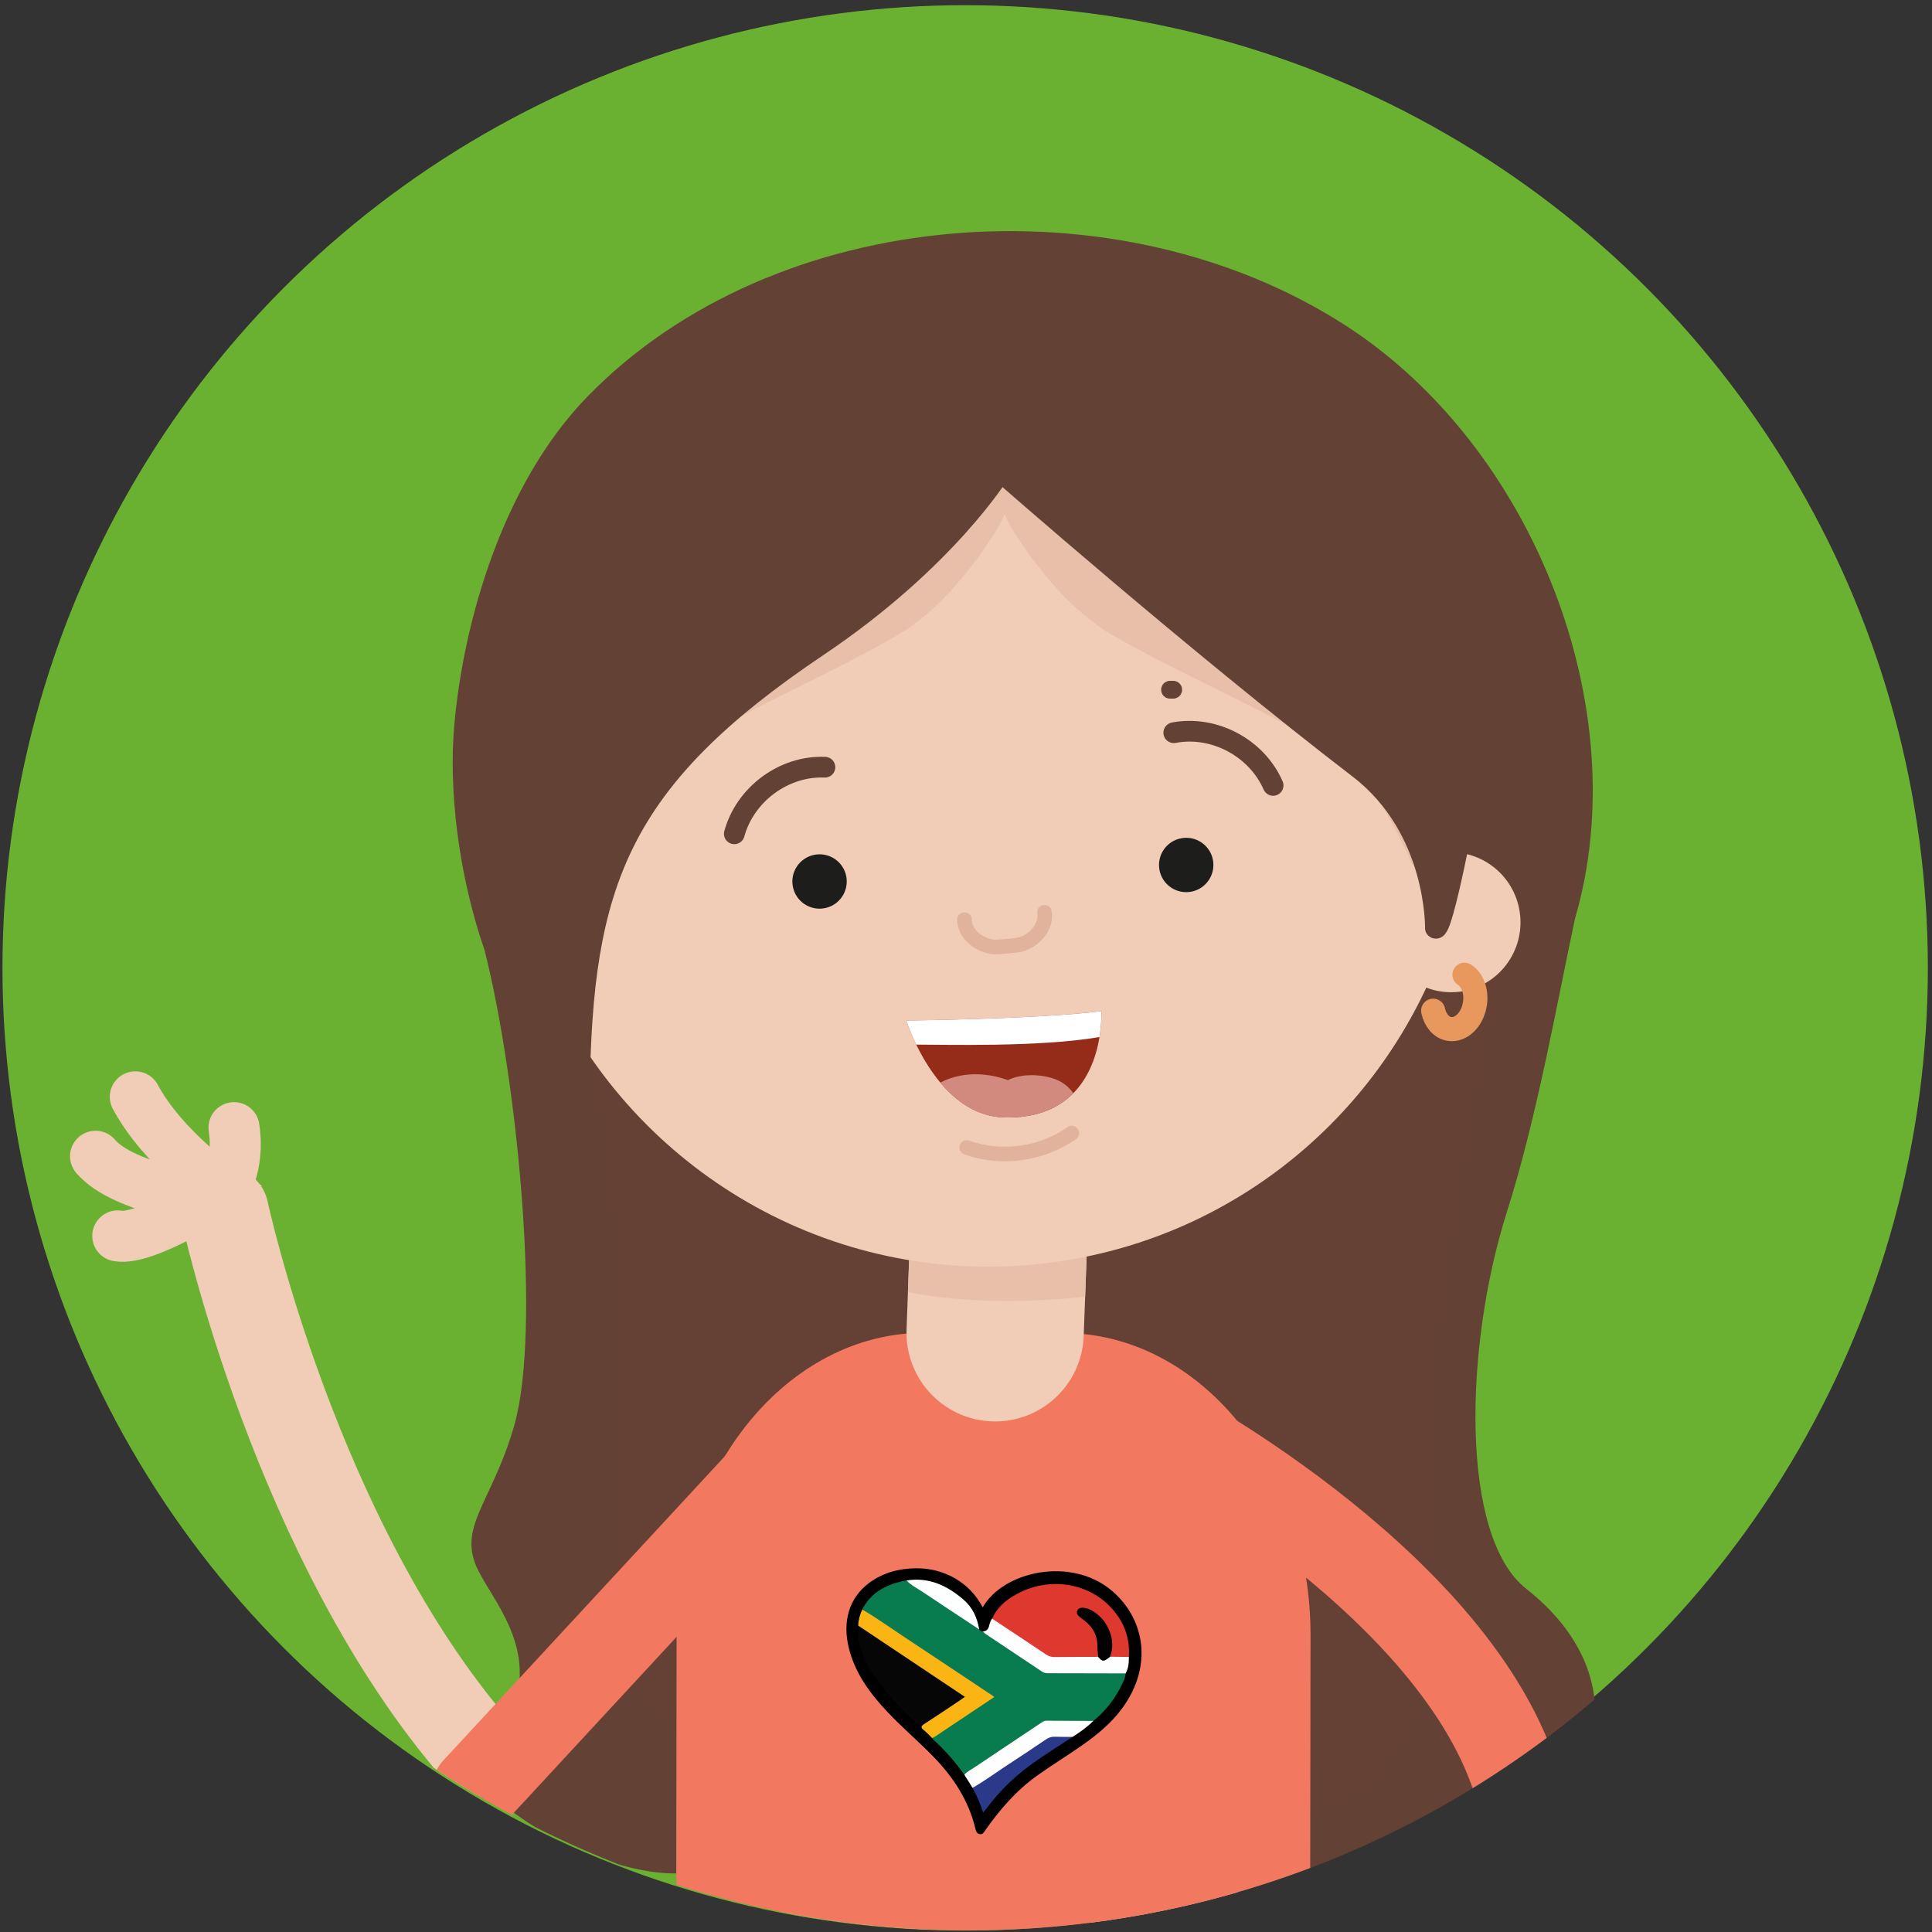 <?xml version="1.0" encoding="UTF-8"?> <svg xmlns="http://www.w3.org/2000/svg" xmlns:xlink="http://www.w3.org/1999/xlink" viewBox="0 0 1080 1080"><rect x="0" y="0" width="1080" height="1080" fill="#333333" stroke="none"/><defs><style> .cls-1, .cls-2, .cls-3, .cls-4, .cls-5, .cls-6, .cls-7, .cls-8, .cls-9, .cls-10, .cls-11 { stroke-linecap: round; } .cls-1, .cls-3, .cls-4, .cls-5, .cls-6, .cls-7, .cls-8, .cls-12, .cls-9, .cls-10, .cls-13, .cls-11 { fill: none; } .cls-1, .cls-3, .cls-4, .cls-5, .cls-6, .cls-7, .cls-8, .cls-9, .cls-10, .cls-13, .cls-11 { stroke-miterlimit: 10; } .cls-1, .cls-10 { stroke-width: 49.33px; } .cls-1, .cls-11 { stroke: #e8c0aa; } .cls-14 { fill: #f2785f; } .cls-15 { fill: #fff; } .cls-16 { fill: #087b4f; } .cls-2 { stroke-linejoin: round; stroke-width: 11.58px; } .cls-2, .cls-17, .cls-18 { fill: #644135; } .cls-2, .cls-7 { stroke: #644135; } .cls-19 { fill: #fdfefe; } .cls-3 { stroke: #e2b39c; stroke-width: 8.16px; } .cls-4 { stroke: #e8985d; stroke-width: 13.48px; } .cls-5 { stroke-width: 28.52px; } .cls-5, .cls-10 { stroke: #f1ccb6; } .cls-17 { mix-blend-mode: multiply; opacity: .3; } .cls-20 { fill: #fab515; } .cls-6 { stroke-width: 26.57px; } .cls-6, .cls-8 { stroke: #cea47e; } .cls-21 { fill: #2a3989; } .cls-22 { clip-path: url(#clippath-2); } .cls-23 { isolation: isolate; } .cls-24 { fill: #942c19; } .cls-7 { stroke-width: 11.58px; } .cls-25 { fill: #6ab131; } .cls-26 { fill: #a8a8a7; } .cls-27 { clip-path: url(#clippath-1); } .cls-28 { clip-path: url(#clippath-4); } .cls-29 { fill: #e7e7e7; } .cls-8 { stroke-width: 46.67px; } .cls-30 { fill: #e8c0aa; } .cls-31 { fill: #df382e; } .cls-32 { clip-path: url(#clippath); } .cls-33 { fill: #f1ccb6; } .cls-34 { fill: #d38a7e; } .cls-35 { clip-path: url(#clippath-3); } .cls-9 { stroke: #f2785f; stroke-width: 48.79px; } .cls-13 { stroke: #a8a8a7; stroke-width: 131.69px; } .cls-36 { fill: #1d1d1b; } .cls-37 { fill: #010101; } .cls-38 { fill: #fefefe; } .cls-39 { fill: #060606; } .cls-11 { stroke-width: 82.43px; } </style><clipPath id="clippath"><circle class="cls-12" cx="540" cy="-687.96" r="540"></circle></clipPath><clipPath id="clippath-1"><circle class="cls-12" cx="541.73" cy="540.96" r="538.15"></circle></clipPath><clipPath id="clippath-2"><path class="cls-18" d="M856.81,1011.75c34.15-10.57,58.94-74.33-3.68-123.65-37.23-29.32-34.47-135.9-10.84-210.36,17.22-54.24,28.66-120.11,38.14-164.21,34.25-116.76-23-263.4-127.81-331.3-127.11-82.36-319.45-68.56-424.53,39.78-47.12,48.58-68.93,125.39-74.11,182.93-3.23,35.83,1.96,82.81,16.89,126.25,18.4,72.32,31.98,212.25,16.51,265.96-12.55,43.56-32.51,56.63-19.74,81.35,8.91,17.25,29.31,40.12,20.94,71.47-8.38,31.34-34.59,42.42,6.75,68.97,41.34,26.55,85.48,34.15,100.48,23.95,15-10.2,38.54-29.42,66.4-16.48,27.86,12.94,61.26,38.98,89.94,39.21,28.67,.24,45.56-14.62,75.82-14.28s51.4-6.28,72.82,7.84c21.41,14.12,54.92,38.57,90.95,23.34,22.32-9.43,21.61-57.3,65.08-70.75Z"></path></clipPath><clipPath id="clippath-3"><path class="cls-33" d="M556.52,684.21h0c27.34,0,49.54,22.2,49.54,49.54v60.84h-99.09v-60.84c0-27.34,22.2-49.54,49.54-49.54Z" transform="translate(1085.54 1498.71) rotate(-177.9)"></path></clipPath><clipPath id="clippath-4"><path class="cls-12" d="M557.08,695.36h0c27.34,0,49.54,22.2,49.54,49.54v60.84h-99.09v-60.84c0-27.34,22.2-49.54,49.54-49.54Z" transform="translate(1086.26 1521.03) rotate(-177.9)"></path></clipPath></defs><g class="cls-23"><g id="Ebene_1" data-name="Ebene 1"><g class="cls-32"><g><rect class="cls-36" x="600.34" y="723.42" width="82.32" height="90.04"></rect><path class="cls-29" d="M643.57,782.4c-34.82,7.16-61,37.98-61,74.91h122.01c0-36.94-26.18-67.76-61-74.91Z"></path><g><path class="cls-36" d="M406.13,780.82h-86.52c-5.31,0-10.48,.54-15.48,1.57,34.82,7.16,61,37.98,61,74.91h117.48c0-42.24-34.24-76.49-76.49-76.49Z"></path><rect class="cls-36" x="398.09" y="723.4" width="82.32" height="111.79" transform="translate(866.09 1565.46) rotate(-179.09)"></rect><path class="cls-29" d="M304.13,782.4c-34.82,7.16-61,37.98-61,74.91h122.01c0-36.94-26.18-67.76-61-74.91Z"></path></g><line class="cls-13" x1="612.26" y1="-142.83" x2="641.85" y2="763"></line><polygon class="cls-26" points="441.5 9.6 637.61 9.6 633.9 -126.95 458.83 -120.98 441.5 9.6"></polygon><line class="cls-13" x1="464.36" y1="-153.78" x2="434.14" y2="764.67"></line><g><path class="cls-8" d="M230.72-230.4c-1.02,146.5,84.17,303.68,84.17,303.68"></path><g><path class="cls-6" d="M357.71,136.69c-22.47-21.02-35.28-56.95-35.28-56.95l-6.28,3.18s-6.74,47,6.35,65.82"></path><path class="cls-6" d="M322.43,79.75s-35.99,32.18-37.04,47.16"></path><path class="cls-6" d="M321.76,80.07s14.46-5.54,33.66,2.83"></path></g></g></g></g></g><g id="Layer_3" data-name="Layer 3"><g><g><circle class="cls-25" cx="539.53" cy="541.05" r="538.15"></circle><g class="cls-27"><circle class="cls-12" cx="541.57" cy="540.8" r="538.15"></circle><g><g><path class="cls-18" d="M856.81,1011.75c34.15-10.57,58.94-74.33-3.68-123.65-37.23-29.32-34.47-135.9-10.84-210.36,17.22-54.24,28.66-120.11,38.14-164.21,34.25-116.76-23-263.4-127.81-331.3-127.11-82.36-319.45-68.56-424.53,39.78-47.12,48.58-68.93,125.39-74.11,182.93-3.23,35.83,1.96,82.81,16.89,126.25,18.4,72.32,31.98,212.25,16.51,265.96-12.55,43.56-32.51,56.63-19.74,81.35,8.91,17.25,29.31,40.12,20.94,71.47-8.38,31.34-34.59,42.42,6.75,68.97,41.34,26.55,85.48,34.15,100.48,23.95,15-10.2,38.54-29.42,66.4-16.48,27.86,12.94,61.26,38.98,89.94,39.21,28.67,.24,45.56-14.62,75.82-14.28s51.4-6.28,72.82,7.84c21.41,14.12,54.92,38.57,90.95,23.34,22.32-9.43,21.61-57.3,65.08-70.75Z"></path><g class="cls-22"><path class="cls-17" d="M840.5,533.06s0,0,0-.01c-1.56-2.82-4.26-4.88-7.41-5.65-11.33-2.74-113.93-27.15-224.95-41.28-148.59-18.92-240.86-10.57-274.25,24.77-14.91,15.78-18.73,36.1-11.38,60.39,25.76,85.05,22.5,238.52,20.12,285.1-2.25,43.87-3.87,75.56,18.01,100.42,40.61,46.14,139.65,52.81,215.54,50.3,22.86-.72,47.72,2.53,71.79,5.71,21.21,2.79,41.24,5.43,59.74,5.43,28.79,0,48.17-6.71,61.01-21.11,34.08-38.26,43.32-83.28,32.92-160.57-8.19-60.91,39.23-292.78,39.71-294.21,1.03-3.07,.73-6.45-.83-9.29Z"></path></g></g><g><line class="cls-11" x1="650.4" y1="1045.42" x2="686.39" y2="2399.58"></line><line class="cls-11" x1="480.33" y1="1047.8" x2="351.18" y2="2399.58"></line></g><path class="cls-1" d="M849.94,1015.04c4.48,154.81-82.83,291.18-82.83,291.18"></path><g><path class="cls-10" d="M266.66,978.6c-101.54-116.95-141.17-301.74-141.17-301.74"></path><g><path class="cls-5" d="M75.63,613.15c15.6,29.1,49.34,52.31,49.34,52.31l-5.03,5.64s-50.61-5.98-66.53-24.74"></path><path class="cls-5" d="M124.97,665.46s-43.31,28.45-59.14,25.41"></path><path class="cls-5" d="M124.45,666.07s9.74-13.47,6.36-35.7"></path></g><line class="cls-9" x1="461.14" y1="789.49" x2="265.7" y2="1000.71"></line></g><path class="cls-14" d="M732.39,1065.4l.21-151.25c.13-92.84-62.01-168.88-138.09-168.99l-77.73-.11c-76.08-.11-138.43,75.77-138.56,168.6l-.22,160.93c-.04,26.2,33.52,37.13,179.85,37.33,155.75,.22,174.51-16.8,174.56-46.51Z"></path><g><path class="cls-33" d="M556.52,684.21h0c27.34,0,49.54,22.2,49.54,49.54v60.84h-99.09v-60.84c0-27.34,22.2-49.54,49.54-49.54Z" transform="translate(1085.54 1498.71) rotate(-177.9)"></path><g class="cls-35"><path class="cls-30" d="M495,719.21s23.56,7.83,66.27,8.01c42.71,.18,68.37-6.22,68.37-6.22l-.68-32.56-134.66,2.28,.69,28.49Z"></path></g></g><path class="cls-9" d="M650.47,798.28s171.58,91.13,199.8,207.1"></path><g class="cls-28"><path class="cls-12" d="M495.56,730.37s23.56,7.83,66.27,8.01c42.71,.18,68.37-6.22,68.37-6.22l-.68-32.56-134.66,2.28,.69,28.49Z"></path></g><path class="cls-33" d="M668.68,194.51c-6.32-3.01-20.64-8.79-16.41-8.6-35.96-13.84-75.45-20.17-116.42-17.18-58.17,4.25-110.66,26.65-152.38,61.24-1.19,.28-2.38,.5-3.56,.8-22.92,19.11-42.56,41.91-58.06,67.4-28.15,46.31-42.67,101.51-38.42,159.68,1.12,15.34,3.52,30.28,7.05,44.73,.38,1.56,.79,3.11,1.19,4.65,2.31,8.68,5.5,18.82,9.76,29.85,41.35,105.1,146.2,176.47,264.3,170.66,.36-.02,.73-.04,1.09-.06,1.26-.07,2.52-.15,3.78-.23,1.81-.13,3.59-.28,5.37-.44,.3-.03,.59-.05,.89-.07,105.05-9.45,191-78.13,227.18-170.55,14.22-36.34,20.76-76.35,17.72-117.87-7.33-100.2-68.47-183.61-153.07-224.01Z"></path><path class="cls-36" d="M678.23,482.15c.76,8.36-5.41,15.75-13.76,16.51-8.36,.76-15.75-5.4-16.51-13.76-.76-8.36,5.4-15.75,13.77-16.5,8.35-.76,15.75,5.39,16.51,13.75Z"></path><path class="cls-36" d="M473.27,491.38c.76,8.36-5.41,15.75-13.76,16.51-8.36,.76-15.75-5.4-16.51-13.76-.76-8.36,5.4-15.75,13.77-16.5,8.35-.76,15.75,5.39,16.51,13.75Z"></path><path class="cls-7" d="M461.14,428.87c-22.83-.95-44.58,15.04-50.65,37.23"></path><path class="cls-7" d="M711.68,439.05c-9.24-21.08-33.08-33.73-55.53-29.46"></path><path class="cls-3" d="M539.15,514.11c.05,7.94,7.83,14.08,15.69,15.2,2.2,.32,14.29-.82,16.39-1.53,7.51-2.56,14.02-10.04,12.6-17.85"></path><path class="cls-3" d="M599.15,633.38c-16.75,11.88-39.38,15-58.72,8.09"></path><path class="cls-30" d="M808.82,441.73c-4.14-12.56-9.13-25.23-17.44-37.11-11.01-15.75-27.39-29.43-44.86-41.51-29.1-20.13-61.51-36.39-93.29-53.14-15.99-8.43-31.93-16.99-47.28-26.28-13.25-8.02-26.54-23.63-39.4-34-.93-1.83-2.2-3.39-3.87-4.55-.38,.25-.77,.52-1.15,.78-.38-.26-.77-.53-1.15-.78-1.67,1.17-2.93,2.72-3.86,4.56-12.84,10.4-26.08,26.05-39.31,34.1-15.33,9.33-31.24,17.93-47.21,26.4-31.73,16.83-64.1,33.18-93.14,53.39-17.44,12.13-33.78,25.85-44.75,41.63-8.27,11.9-13.23,24.58-17.34,37.15-7.11,21.77-6.89,89.13-9.27,110.75,16.13-31.28,34.67-102.59,66.94-127.19,32.02-24.41,82.94-44.16,128.56-70.45,24.89-14.34,44.4-40.87,54.72-56.94,2.04-3.18,4.06-6.95,5.87-10.99,1.82,4.04,3.85,7.8,5.9,10.98,10.36,16.04,29.94,42.52,54.87,56.79,45.69,26.17,96.66,45.78,128.75,70.11,32.33,24.51,51.07,95.77,67.27,127.01-2.43-21.61-2.39-88.97-9.56-110.72Z"></path><path class="cls-30" d="M755.87,391.35c-7.89-11.68-12.78-45.54-23.43-54.78-21.66-18.79-43.32-37.59-64.98-56.38-4.03-3.5-7.06,6.55-7.27,9.6-.38,5.46,2.6,11.92,4.56,16.92,4.49,11.44,74.68,79.23,91.12,84.64Z"></path><path class="cls-33" d="M849.59,510.21c2.97,21.41-11.89,41.14-33.11,44.09-21.27,2.92-40.88-12.04-43.83-33.43-2.95-21.39,11.89-41.13,33.12-44.07,21.26-2.94,40.87,12.03,43.82,33.41"></path><g><g><path class="cls-24" d="M609.16,597.78c-2.22,4.69-5.2,9.3-9.18,13.33-8.03,8.14-20.14,13.97-38.41,13.55-15.34-.36-27.2-9.12-35.91-19.49-5.91-7.04-10.36-14.83-13.47-21.23-3.76-7.74-5.55-13.47-5.55-13.47,0,0,73.65-.76,108.99-5.22v.02c.02,.38,.31,6.38-1.02,14.44-.87,5.45-2.51,11.84-5.46,18.07Z"></path><path class="cls-15" d="M614.61,579.71c-33.7,5.82-88.03,4.19-102.43,4.23-3.76-7.74-5.55-13.47-5.55-13.47,0,0,73.65-.76,108.99-5.22v.02c.02,.38,.31,6.38-1.02,14.44Z"></path></g><path class="cls-34" d="M599.98,611.12c-8.03,8.14-20.14,13.97-38.41,13.55-15.34-.36-27.2-9.12-35.91-19.49,4.95-2.68,18.63-8.21,37.8-1.4,0,0,6.93-4,18.91-2.35,6.98,.96,13.22,3.4,17.6,9.7Z"></path></g><path class="cls-18" d="M654.03,390.53h1.82c.68,.03,1.32-.12,1.91-.43,.61-.2,1.15-.54,1.6-1.02,.48-.45,.82-.98,1.02-1.6,.31-.59,.45-1.23,.43-1.91l-.18-1.32c-.24-.84-.66-1.57-1.27-2.19l-1-.78c-.77-.45-1.61-.67-2.5-.68h-1.82c-.68-.03-1.32,.12-1.91,.43-.61,.2-1.15,.54-1.6,1.02-.48,.45-.82,.98-1.02,1.6-.31,.59-.45,1.23-.43,1.91l.18,1.32c.24,.84,.66,1.57,1.27,2.19,.33,.26,.67,.52,1,.78,.77,.45,1.61,.67,2.5,.68h0Z"></path><path class="cls-2" d="M535.73,145.22s87.16,.85,140.12,21.45c5.86,2.28,95.55,59.53,98.4,63.66,57.1,82.88,45.94,216.66,45.94,216.66,0,0-13.8,75.37-17.79,71.83,0,0,1.13-55.58-42.61-89.17-91.67-70.4-200.52-166.03-200.52-166.03,0,0-29.8,49.12-102.21,97.75-111.4,74.81-131.76,132.45-133.17,249.21-.63,52.43-42.23-138.54-42.23-138.54,0,0-14.75-164.39,70.12-251.36,65.07-66.68,183.96-75.45,183.96-75.45Z"></path><path class="cls-4" d="M818.66,544.9c4.44,2.77,6.94,9.32,5.8,16.39-1.41,8.72-7.8,14.93-14.27,13.89-4.53-.73-7.9-4.82-9.04-10.19"></path></g></g></g><g><g id="AiflI3"><g><path d="M549.33,898.52c11.65-20.28,49.28-28.44,71.9-9.54,16.03,13.39,22.14,35.21,11.78,56.54-6.11,12.59-16.09,21.64-27.25,29.52-8.5,6.01-17.42,11.42-25.9,17.46-11.68,8.32-20.96,19.03-29.15,30.72-.8,1.14-1.44,2.43-3.17,2.04-1.49-.34-1.94-1.56-2.24-2.83-3.74-15.76-12.19-28.75-23.34-40.24-8.41-8.68-17.67-16.48-25.96-25.29-9.67-10.29-17.9-21.39-21.44-35.41-3.8-15.08,.13-28.37,11.31-36.64,7.68-5.68,16.52-8.04,25.99-8.17,16.05-.21,30.38,8.1,37.47,21.84Z"></path><path class="cls-16" d="M547.38,910.84c.62,.5,1.62,.3,2.05,1.12,1.45,.57,2.77,1.37,4.07,2.24,9.19,6.15,18.42,12.25,27.59,18.43,1.9,1.28,3.79,1.77,6.12,1.77,13.06,.01,26.13-.54,39.19,.29,1,.06,2.03-.02,2.84,.74-.21,2.89-1.64,5.34-2.9,7.84-3.69,7.34-8.84,13.52-15.16,18.74-1.13,.79-2.42,.72-3.7,.72-6.77,0-13.55,.05-20.32-.03-2.2-.02-4.07,.52-5.91,1.76-13.06,8.8-26.18,17.49-39.29,26.22-.9,.6-1.7,1.44-2.9,1.42-5.1-7.19-10.84-13.82-17.43-19.69-.49-.27-.96-.54-.64-1.23,10.12-7.07,20.48-13.77,30.74-20.63,.38-.25,.77-.5,1.16-.73,1.25-.73,1.62-1.48,.12-2.35-.39-.23-.76-.51-1.14-.76-18.38-12.19-36.66-24.52-55.09-36.63-3.97-2.61-7.86-5.37-11.87-7.92-1.05-.67-2.26-1.25-2.9-2.45,4.66-9.23,12.74-13.61,22.37-15.78,.79-.18,1.59-.31,2.38-.47,1.09,.49,2.1,1.08,3.1,1.74,11.49,7.63,22.94,15.32,34.43,22.95,1.14,.76,2.29,1.51,3.09,2.66Z"></path><path class="cls-31" d="M554.59,904.82c3.41-7.52,9.65-11.94,16.85-15.26,16.45-7.59,36.16-4.47,48.56,7.98,7.83,7.86,11.83,17.42,11.05,28.71-3.23,1.59-6.59,.81-9.91,.56-1.42-.65-.9-1.79-.69-2.84,1.78-8.73-1.77-17.32-9.18-22.23-1.54-1.02-3.18-1.85-5.03-2.09-1.2-.15-2.53-.25-3.11,1.1-.52,1.2,.34,2.08,1.15,2.85,.6,.57,1.31,1,1.98,1.48,5.18,3.74,8.06,8.72,7.8,15.2-.08,2.07,1.1,4.14-.07,6.18-.98,.66-2.1,.55-3.19,.55-7.05,.02-14.09-.01-21.14,.02-1.9,0-3.56-.44-5.16-1.51-9.15-6.07-18.22-12.26-27.45-18.21-.99-.64-2.04-1.27-2.46-2.49Z"></path><path class="cls-39" d="M521.02,971.55c.2,.29,.4,.58,.61,.87-.79-.1-1.58,.4-2.14-.94-.78-1.84-3.19-2.41-4.12-4.26-1.51-3-4.18-4.92-6.49-7.18-2.48-2.44-4.93-4.91-7.38-7.37-5.09-5.11-9.08-11.05-13.36-16.82-3.19-4.31-5.24-8.98-6.72-13.85-1.04-3.42-2.44-7.12-1.42-10.91,.25-.92-.26-1.59-.25-2.39,1.17-.47,1.9,.42,2.68,.95,10.87,7.44,21.9,14.65,32.85,21.98,6.99,4.68,13.96,9.41,21.04,13.96,.62,.4,1.24,.78,1.82,1.23,1.41,1.1,1.47,2.23,.04,3.36-1.08,.85-2.26,1.56-3.4,2.33-5.55,3.72-11.12,7.41-16.67,11.14-2.31,1.55-2.26,1.69-.45,3.7,1.2,1.33,2.96,2.23,3.37,4.19Z"></path><path class="cls-20" d="M521.02,971.55c-1.5-1.47-2.9-3.06-4.54-4.36-1.75-1.39-1.83-2.19,.18-3.47,6.76-4.34,13.41-8.85,20.1-13.31,.83-.55,1.62-1.15,2.62-1.87-20-13.36-39.82-26.59-59.64-39.82,.11-3.16,.89-6.14,2.27-8.98,7.97,4.65,15.46,10.06,23.15,15.14,16.54,10.93,33.04,21.93,49.55,32.91,.3,.2,.57,.45,1.09,.86-4.56,3.04-9.02,6-13.47,8.98-6.53,4.37-13.06,8.75-19.6,13.1-.52,.35-1.13,.56-1.7,.84Z"></path><path class="cls-38" d="M554.59,904.82c10.04,6.66,20.1,13.3,30.1,20.01,1.51,1.01,2.99,1.49,4.82,1.47,8.13-.1,16.27-.08,24.41-.11,2.19,1.73,4.37,1.15,6.54-.05,3.53,.03,7.06,.07,10.59,.1,.03,3.19-.21,6.32-1.81,9.19-14.37-.04-28.74-.09-43.12-.09-1.33,0-2.49-.14-3.62-.9-10.56-7.06-21.15-14.1-31.72-21.16-.51-.34-.9-.88-1.35-1.33,2.02-.1,3.07-1.18,3.5-3.15,.31-1.4,.76-2.81,1.66-4Z"></path><path class="cls-38" d="M539.06,992.11c1.65-1.89,3.93-2.94,5.95-4.31,12.27-8.26,24.59-16.45,36.89-24.66,.91-.6,1.75-1.26,2.96-1.25,8.78,.06,17.55,.09,26.33,.12-3.48,3.47-7.48,6.26-11.58,8.92-3.04,.98-6.17,.54-9.26,.54-2.1,0-3.9,.5-5.65,1.68-12.65,8.55-25.46,16.88-38.08,25.49-.88,.6-1.71,1.49-2.95,.78-1.53-2.44-3.07-4.88-4.6-7.32Z"></path><path class="cls-21" d="M543.66,999.43c6.66-3.82,12.83-8.4,19.25-12.59,7.28-4.74,14.52-9.56,21.71-14.45,1.6-1.08,3.16-1.62,5.09-1.54,3.29,.13,6.59,.07,9.89,.08-6.71,4.4-13.49,8.68-20.09,13.23-10.76,7.4-20.22,16.21-27.99,26.76-.52,.71-1.14,1.34-1.97,2.3-1.57-4.99-3.55-9.48-5.89-13.8Z"></path><path class="cls-19" d="M547.38,910.84c-10.59-7-21.2-13.97-31.75-21.02-3.02-2.02-6.33-3.63-8.86-6.33,12.5-1.97,22.71,2.84,31.88,10.76,5.09,4.4,7.63,10.12,8.74,16.6Z"></path><path class="cls-37" d="M620.47,926.14c-3.31,2.89-4.35,2.9-6.54,.05-.16-1.81-.48-3.63-.44-5.44,.14-6.5-2.63-11.44-7.77-15.21-1.03-.75-2.07-1.52-2.96-2.42-.74-.74-1.03-1.71-.54-2.78,.47-1.03,1.28-1.51,2.38-1.58,1.99-.12,3.79,.49,5.51,1.41,9.39,5.07,14.06,16.91,10.37,25.96Z"></path></g></g><path d="M547.38,910.84s.92,1.24,2.05,1.12c1.13-.12,.74-1.36,.74-1.36l-2.79,.24Z"></path></g></g></g></g></svg> 